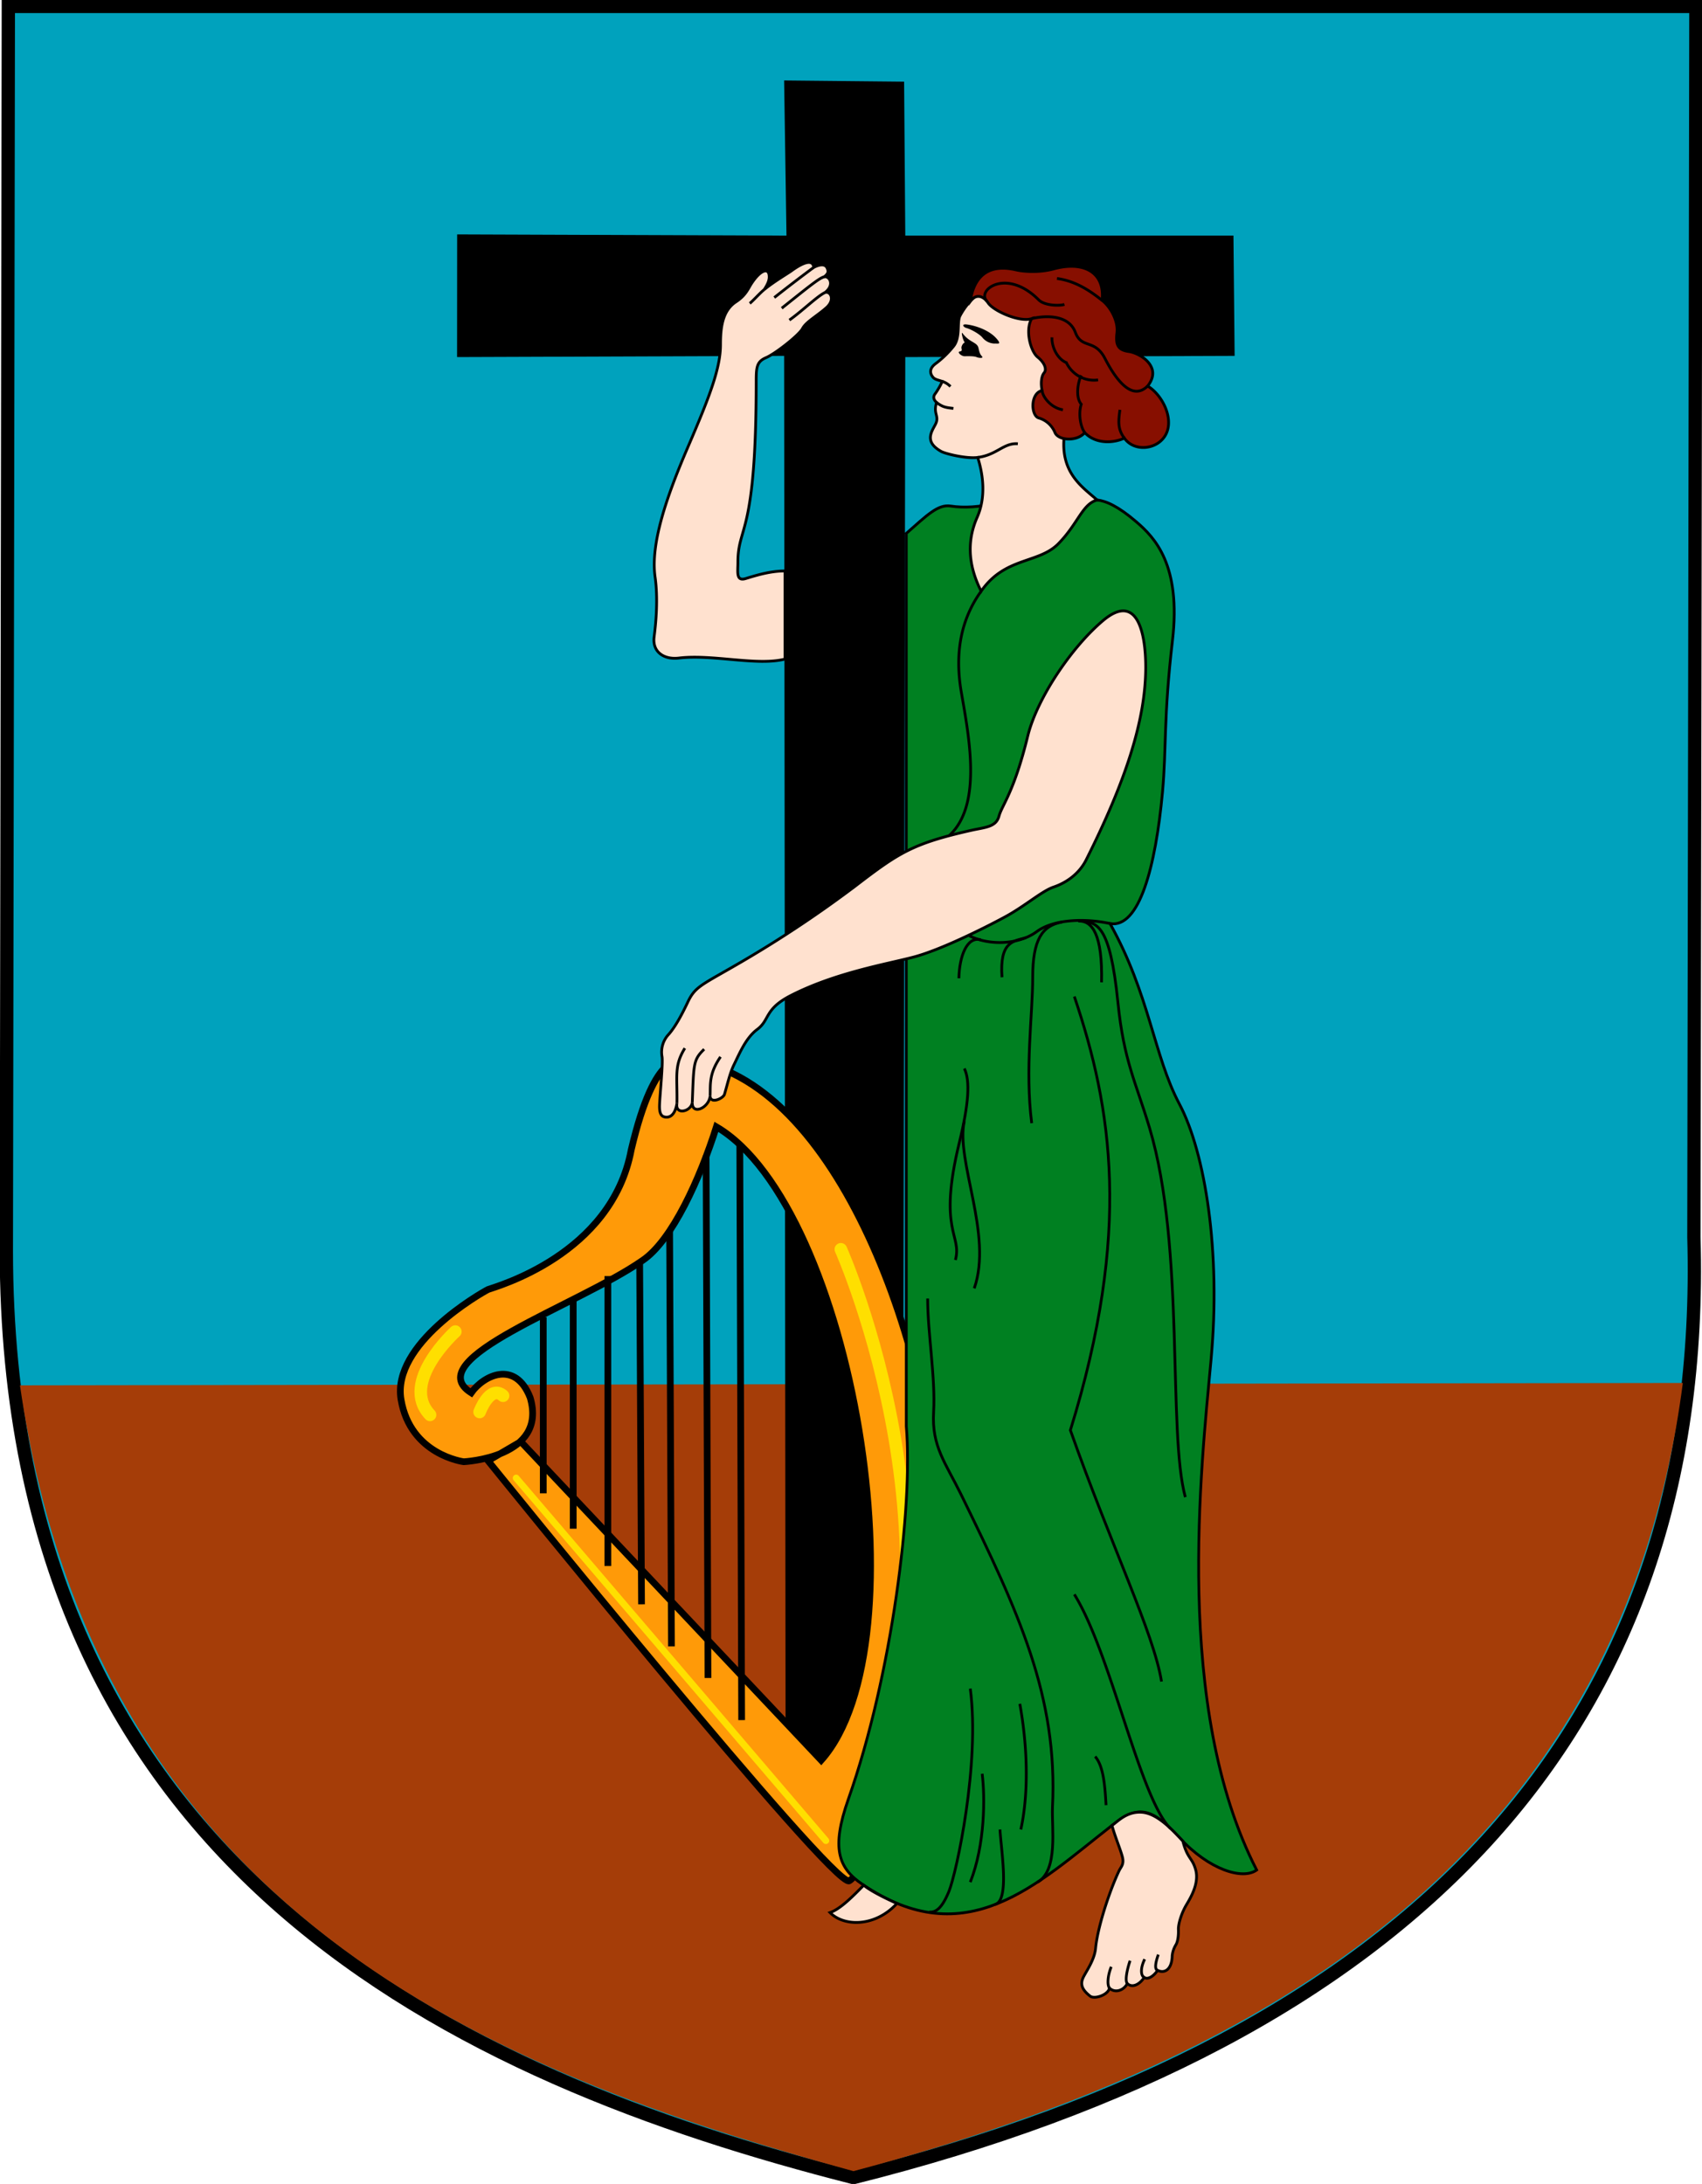 <svg xmlns="http://www.w3.org/2000/svg" width="673.96" height="864.81" viewBox="25 78 673.96 864.81"><path d="M44.069 22.713h169.303l-.201 120.795c1.408 48.558-28.777 78.69-84.317 92.276-39.441-9.819-84.92-30.132-84.986-90.899l.2-122.172z" style="fill:#00a2bd;fill-opacity:1;fill-rule:evenodd;stroke:#000;stroke-width:1pt;stroke-linecap:butt;stroke-linejoin:miter;stroke-opacity:1" transform="matrix(3.947 0 0 4.035 -145.635 -11.162)"/><path d="M212.061 157.816c-6.159 46.351-41.856 66.603-83.209 77.352-36.604-9.819-75.984-25.495-83.617-77.119l166.826-.233z" style="fill:#a53d08;fill-opacity:1;fill-rule:evenodd;stroke:none" transform="matrix(3.947 0 0 4.035 -145.635 -11.162)"/><path d="m221.18 186.522 130.412.476-.931-61.435 47.51.477.465 60.958h129.947l.466 47.624-130.413.477-1.042 561.646-46.341.298-.592-562.421-129.509.477.028-48.577z" style="fill:#000;fill-opacity:1;fill-rule:evenodd;stroke:none" transform="translate(-15.162 -15.701)"/><path d="m246.392 664.566 118.95 126.174c41.132-46.225 12.602-219.008-41.498-250.831-6.485 20.46-17.512 44.99-29.233 52.9-25.787 17.97-88.981 38.978-67.859 52.432 4.818-6.82 17.417-13.26 23.346 1.896 7.04 23.87-26.31 25.387-26.31 25.387s-21.122-2.656-24.828-24.632c-3.706-21.973 31.461-42.037 34.463-43.57 2.964-1.138 48.914-13.64 56.697-55.321 9.633-40.923 19.638-34.858 21.493-35.617 60.028 6.062 99.31 115.945 101.535 193.239 2.222 77.293-30.756 128.446-36.688 131.856-5.928 3.41-143.037-166.335-143.037-166.335l12.97-7.578z" style="fill:#ff9a08;fill-opacity:1;fill-rule:evenodd;stroke:#000;stroke-width:2.663;stroke-linecap:butt;stroke-linejoin:miter;stroke-miterlimit:4;stroke-opacity:1;stroke-dasharray:none" transform="translate(-15.162 -15.701)"/><path d="m333.106 547.108.738 227.717M319.767 551.273c0 .379.738 206.882.738 206.882M305.314 581.207l.738 164.442M293.454 592.95l.742 136.029M280.857 599.015v114.807M267.142 608.111v90.933M255.286 615.31v69.715" style="fill:none;stroke:#000;stroke-width:2.663;stroke-linecap:butt;stroke-linejoin:miter;stroke-miterlimit:4;stroke-opacity:1;stroke-dasharray:none" transform="translate(-15.162 -15.701)"/><path d="m244.54 678.964 122.657 143.603" style="fill:none;stroke:#ffdf00;stroke-width:2.663;stroke-linecap:round;stroke-linejoin:miter;stroke-miterlimit:4;stroke-opacity:1;stroke-dasharray:none" transform="translate(-15.162 -15.701)"/><path d="M373.125 588.406s55.589 124.282 4.077 226.583M230.087 652.819s4.077-10.988 9.265-6.44M220.453 620.992s-22.234 20.08-10.005 32.965" style="fill:none;stroke:#ffdf00;stroke-width:4.988;stroke-linecap:round;stroke-linejoin:miter;stroke-opacity:1;stroke-dasharray:none" transform="translate(-15.162 -15.701)"/><path style="fill:#008021;fill-opacity:1;stroke:#000;stroke-width:.063" d="M218.788 64.643c.478-.41.726-.66 1.022-.615.296.046.699.023.995-.068.297-.091 1.766-.274 2.37-.069.205.023.478.137.899.49.422.353 1.037.969.832 2.677-.205 1.708-.138 2.44-.228 3.394-.159 1.686-.533 3.074-1.207 2.962.911 1.595 1.002 2.961 1.594 4.055.593 1.093.957 3.326.729 5.74-.227 2.415-.865 7.837 1.048 11.482-.319.228-1.093 0-1.777-.729-.683-.729-.983-.705-1.549-.273-1.731 1.321-3.352 2.914-5.74 1.321-.547-.364-.72-.802-.319-1.914 1.002-2.779 1.489-6.592 1.331-8.383v-20.07z" transform="matrix(17.227 0 0 17.614 -3385.189 -849.396)"/><path style="fill:#ffe1cf;stroke:#000;stroke-width:.063" d="M220.43 62.935c.125.387.193.888-.012 1.344-.205.455-.25 1.002.091 1.663.547-.775 1.322-.615 1.777-1.07.456-.457.547-.89.889-.98-.342-.297-.866-.616-.752-1.481.114-.866 1.321-1.572.228-2.894-.706-.852-1.732-.615-2.176-.284a1.578 1.578 0 0 0-.455.524c-.069.148.017.485-.149.683a2.24 2.24 0 0 1-.41.387c-.102.074-.166.182-.057.308.044.05.124.06.212.091a1.782 1.782 0 0 1-.166.28c-.054.069-.031.135.034.192-.086.273.08.303-.034.508-.099.177-.233.387.137.592.102.057.587.17.843.137zM215.999 67.468c-.638.16-1.663-.114-2.438-.023-.342.04-.615-.136-.569-.478.045-.342.091-.866.022-1.344-.106-.746.251-1.777.752-2.916.501-1.14.752-1.777.752-2.312 0-.353.034-.752.353-.957.236-.152.281-.299.365-.422.193-.284.375-.353.398-.182.014.102-.023.194-.114.33.205-.17.553-.37.632-.427.08-.057.485-.341.507-.074.16-.08.268-.074.308.012.043.092.017.13-.063.199.114-.023.245.177.017.353.12-.04.239.16.029.342-.218.188-.467.319-.547.467-.08.148-.621.564-.837.655-.217.09-.228.216-.228.535 0 3.508-.421 3.223-.421 4.067 0 .227-.046.432.182.364.228-.068.558-.17.9-.17v1.981zM216.135 75.031c1.03-.515 2.21-.706 2.825-.865.615-.16 1.595-.638 2.073-.889.479-.25.866-.592 1.139-.683.274-.091.58-.28.752-.615.888-1.732 1.367-3.121 1.367-4.329 0-.797-.205-1.686-.98-1.048-.728.6-1.521 1.756-1.731 2.597-.319 1.276-.592 1.55-.661 1.8-.068.25-.326.25-.638.319-1.344.296-1.663.501-2.665 1.253a26.855 26.855 0 0 1-2.825 1.822c-.729.41-.865.456-1.025.786-.159.33-.307.581-.444.73a.575.575 0 0 0-.148.5c.023.149-.046.832-.057 1.06-.012.228.045.285.137.296.091.011.216-.034.262-.308-.046.274.33.183.353-.022-.012.296.387.125.41-.148 0 .193.302.06.33-.035.068-.227.125-.478.216-.66.133-.265.275-.607.536-.798.296-.216.159-.455.774-.763zM223.516 93.689c.069.25.194.535.239.706.046.17-.034.224-.079.319-.239.501-.496 1.3-.536 1.731-.022.25-.193.49-.273.638-.088.163-.054.29.148.444.097.074.41-.023.444-.182.114.114.319.068.41-.102.103.102.274.034.388-.137.102.068.25-.068.307-.16.16.08.331-.017.336-.33a.583.583 0 0 1 .086-.245c.045-.074.062-.216.057-.342-.006-.125.074-.375.182-.552.108-.177.296-.49.216-.786-.074-.276-.193-.25-.296-.65-.25-.261-.592-.626-.945-.648-.353-.023-.558.216-.684.296zM217.035 95.648c.319.319 1.037.33 1.538-.205-.182-.08-.581-.262-.763-.41-.251.25-.536.535-.775.615z" transform="matrix(17.227 0 0 17.614 -3385.189 -849.396)"/><path style="fill:#870f00;stroke:#000;stroke-width:.063" d="M220.259 59.426c.125-.808.698-.79 1.059-.706.148.034.513.068.854-.023.676-.18 1.185.057 1.117.707.182.136.375.455.341.729-.034.273.023.387.274.421.25.034.786.342.432.775.342.205.604.729.422 1.082-.182.353-.729.41-.957.09-.25.115-.661.137-.911-.124-.171.204-.604.182-.684 0a.572.572 0 0 0-.375-.33c-.183-.058-.194-.559.079-.616-.034-.148-.022-.319.046-.398.068-.08.011-.228-.148-.354-.16-.125-.296-.603-.137-.865-.273.09-.877-.171-1.002-.353-.126-.183-.296-.194-.41-.035z" transform="matrix(17.227 0 0 17.614 -3385.189 -849.396)"/><path style="fill:none;stroke:#000;stroke-width:.063" d="M220.43 62.935c.444-.057.592-.33.922-.308M219.484 61.698a.602.602 0 0 0 .108.07c.09.048.188.053.279.065M219.616 61.226a.456.456 0 0 1 .187.114M220.646 59.426c-.262-.25.444-.763 1.185-.034.138.136.489.137.592.103M221.671 59.814c.342-.08.854-.08 1.002.307.149.387.445.137.684.593.239.455.615.968.979.615M222.89 62.377c-.103-.137-.148-.433-.08-.638-.137-.16-.08-.49 0-.65M221.91 61.431c.012.137.194.387.479.433M223.801 62.502c-.159-.205-.137-.387-.102-.638" transform="matrix(17.227 0 0 17.614 -3385.189 -849.396)"/><path style="fill:none;stroke:#000;stroke-width:.063" d="M222.138 60.235c-.011.205.114.479.33.57a.707.707 0 0 0 .729.387M223.289 59.404c-.25-.194-.589-.433-1.037-.492M220.509 65.942c-.387.524-.638 1.253-.455 2.278.182 1.025.478 2.528-.274 3.212M223.471 73.414c-.524-.114-1.276-.114-1.686.182-.41.296-1.094.319-1.549.091" transform="matrix(17.227 0 0 17.614 -3385.189 -849.396)"/><path style="fill:none;stroke:#000;stroke-width:.063" d="M222.366 73.38c-.456.08-.672.398-.672 1.241 0 .843-.182 2.073-.023 3.28M221.534 73.733c-.296.08-.603.09-.546.888M219.997 74.644c.011-.49.182-.945.501-.866M223.277 74.735c.023-1.082-.216-1.39-.535-1.378.433.011.728.064.911 1.834.137 1.321.413 1.789.729 2.825.82 2.688.41 6.834.82 8.292M222.651 75.054c.865 2.506 1.321 5.285-.091 9.75.956 2.643 1.913 4.556 2.095 5.65M219.917 80.977c.159-.57-.41-.638.091-2.643.217-.868.251-1.39.114-1.662" transform="matrix(17.227 0 0 17.614 -3385.189 -849.396)"/><path style="fill:none;stroke:#000;stroke-width:.063" d="M220.122 77.856c-.205.889.661 2.552.228 3.759M219.279 81.843c0 .774.182 1.777.137 2.551-.046.775.27 1.134.638 1.868 1.321 2.643 2.22 4.528 2.095 7.017-.022.455.137 1.412-.341 1.685M219.313 95.636c.137.012.285-.056.456-.466.171-.41.718-2.87.49-4.557M220.532 92.527c.068.524.068 1.594-.273 2.437" transform="matrix(17.227 0 0 17.614 -3385.189 -849.396)"/><path style="fill:none;stroke:#000;stroke-width:.063" d="M221.398 90.955c.205 1.116.182 2.119.023 2.825M220.942 93.78c.023.455.228 1.594-.114 1.686M222.651 88.495c.842 1.321 1.503 4.579 2.209 5.262M223.38 93.233c-.023-.364-.046-.866-.251-1.093M214.279 77.287c.011-.251-.034-.49.239-.877M213.869 77.435c.034-.877.022-.957.273-1.196M213.516 77.457c.011-.626-.069-.842.182-1.241M216.659 58.663a39.23 39.23 0 0 0-.905.678M216.904 58.874c-.108.017-.421.273-.979.706M216.921 59.227c-.176.08-.512.405-.82.62M215.52 59.164c-.085.063-.25.245-.33.308M223.459 97.345c-.051-.057-.051-.256.04-.478M223.869 97.243c-.062-.063 0-.336.063-.513M224.257 97.106c-.074-.034-.097-.194.011-.41M224.564 96.946c-.051-.017-.074-.102.017-.353" transform="matrix(17.227 0 0 17.614 -3385.189 -849.396)"/><path style="fill:#000;stroke:none" d="M220.082 60.144c.165.216.336.194.366.333.03.14.052.15.084.191.032.041-.078.033-.132.01-.053-.022-.187-.02-.269-.018-.081.001-.178-.095-.117-.106.06-.011.052-.03.043-.073-.009-.042.034-.11.059-.121.026-.013.008-.01-.015-.067-.024-.057-.054-.196-.019-.149zM220.182 59.946c.185.022.504.121.677.313.136.15.025.11-.044.116a.376.376 0 0 1-.272-.129c-.067-.085-.268-.193-.375-.222-.065-.016-.126-.095.014-.078z" transform="matrix(17.227 0 0 17.614 -3385.189 -849.396)"/></svg>